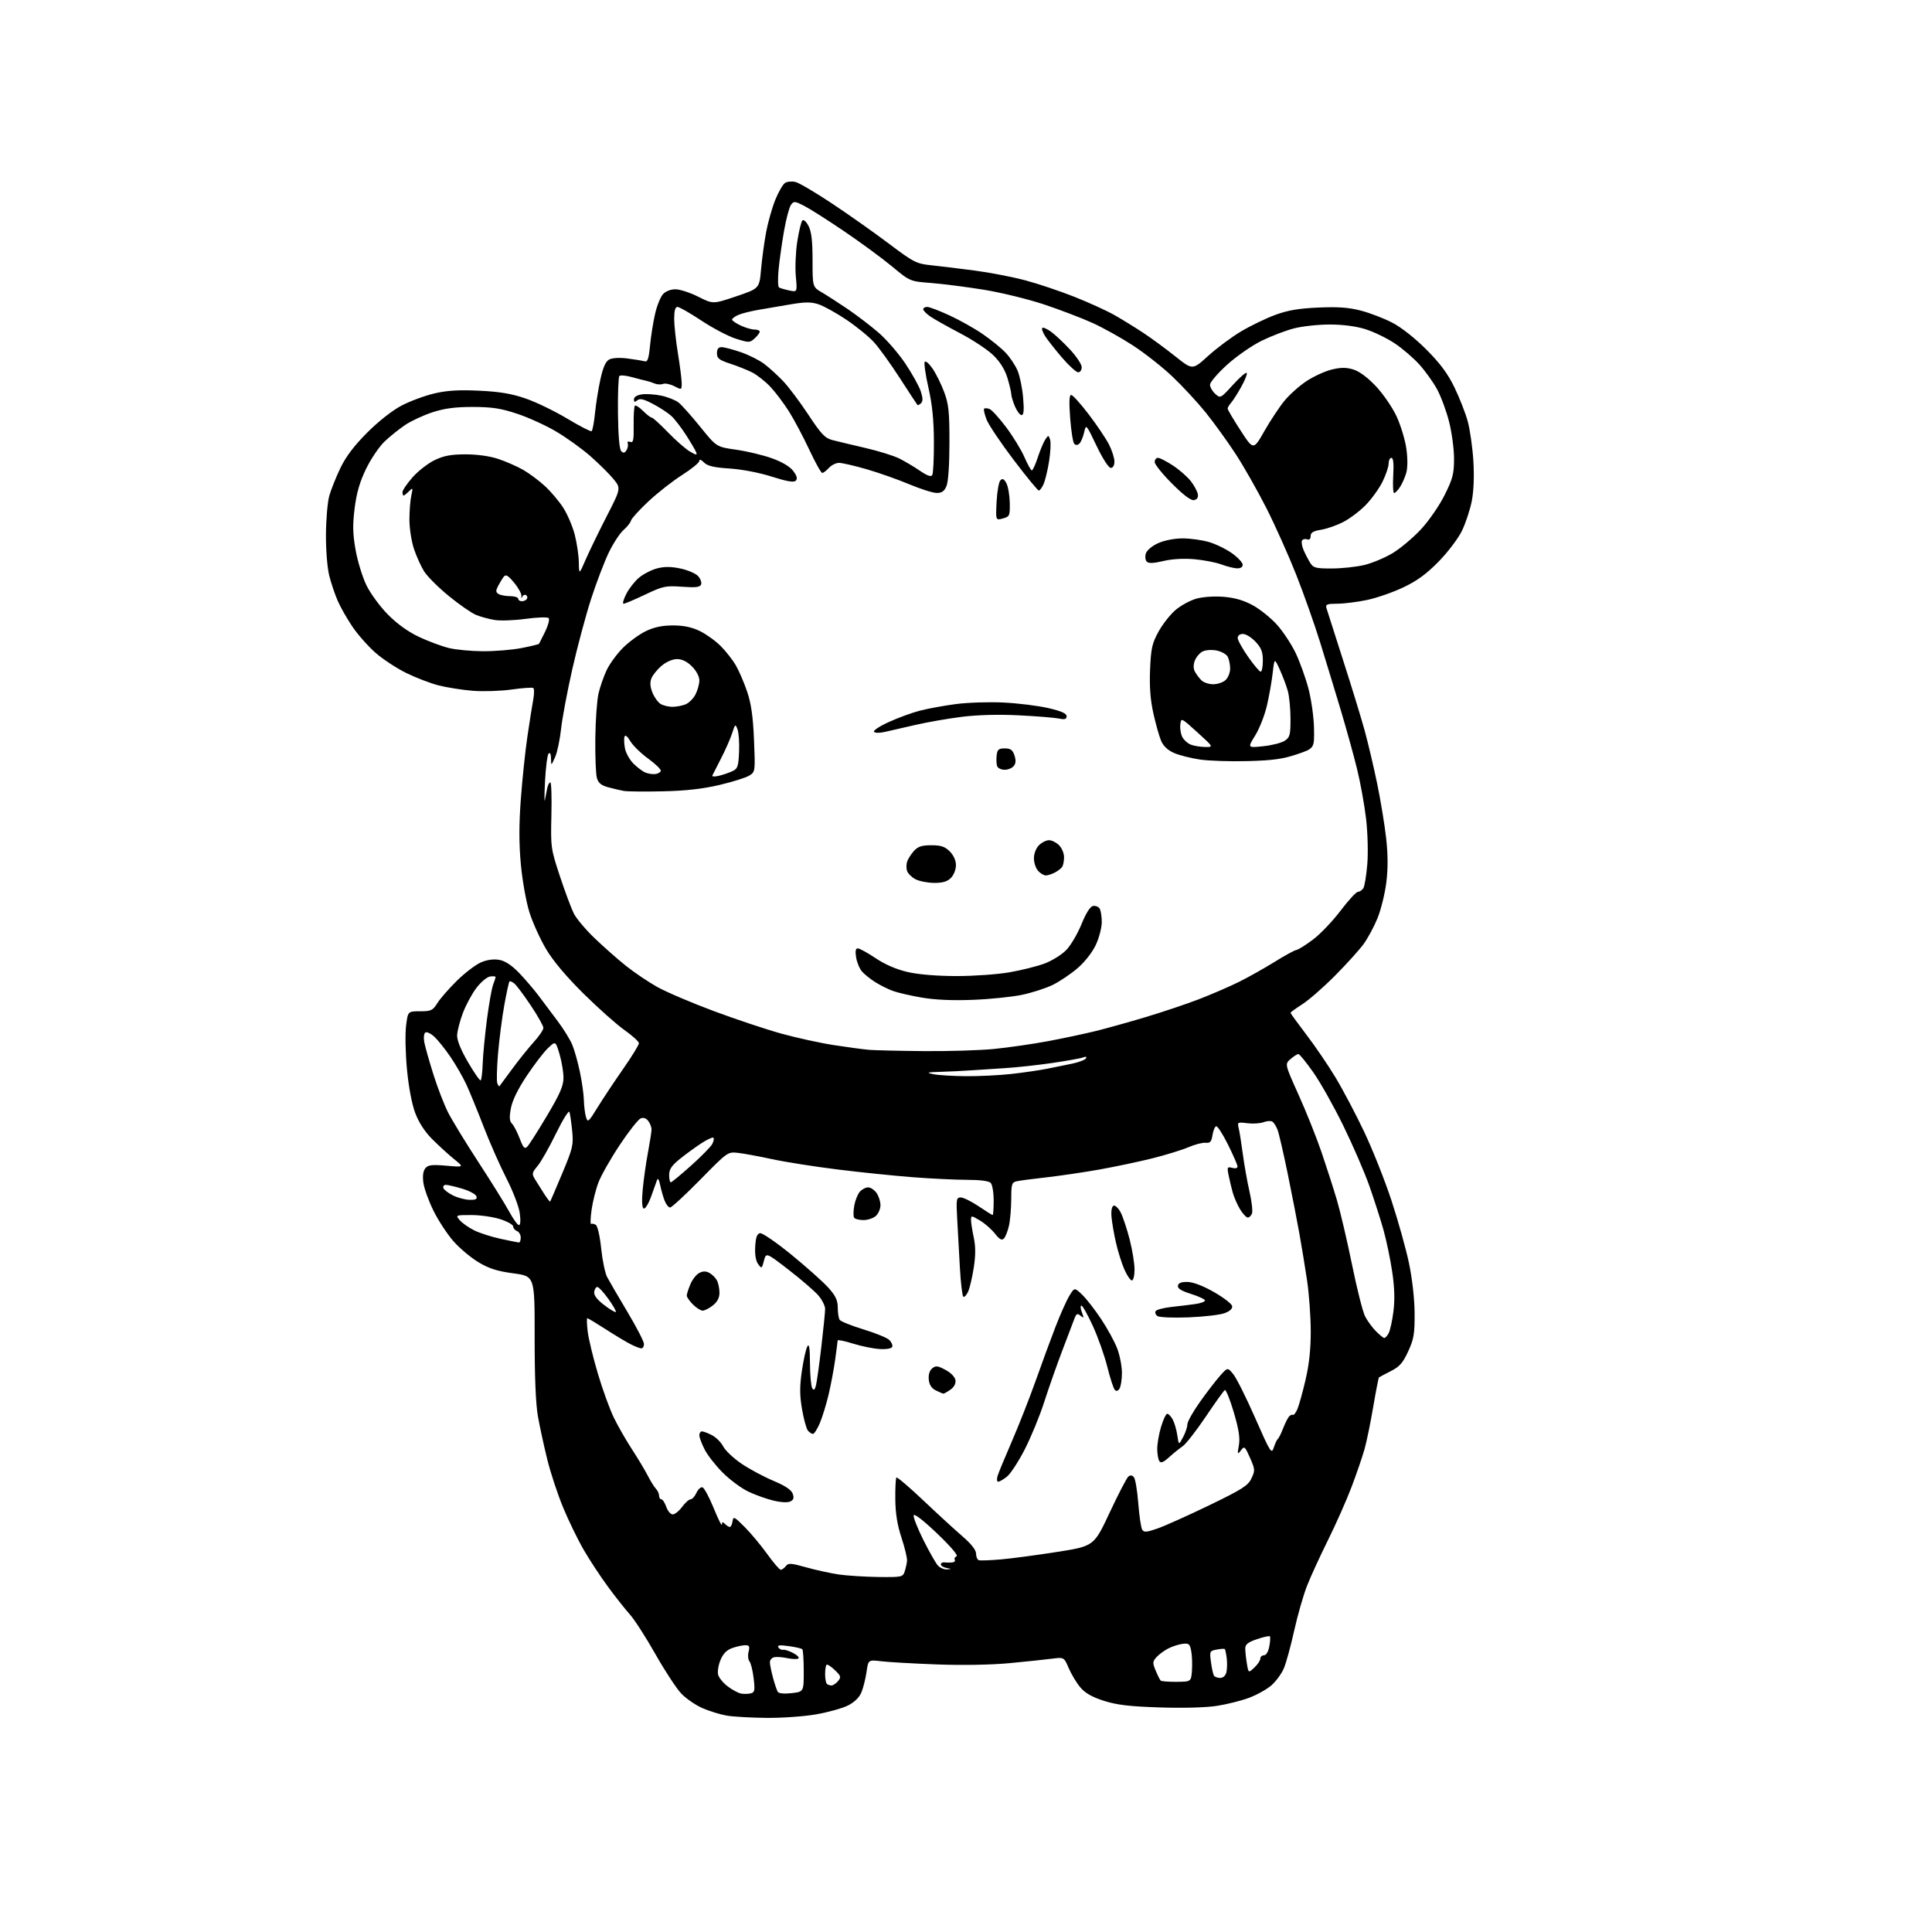 <?xml version="1.0" encoding="UTF-8" standalone="no"?>
<svg 
  version="1.1" 
  xmlns="http://www.w3.org/2000/svg" 
  xmlns:xlink="http://www.w3.org/1999/xlink" 
  xmlns:svg="http://www.w3.org/2000/svg"
  xmlns:rdf="http://www.w3.org/1999/02/22-rdf-syntax-ns#"
  xmlns:cc="http://creativecommons.org/ns#"
  xmlns:dc="http://purl.org/dc/elements/1.1/"
  viewBox="0 0 768 768"
  width="768"
  height="768"
>
<style>svg {background-color: white; }</style>"
<path stroke="none" fill="black" fill-rule="evenodd" d="M304.62,682.88C298.50,682.82 291.45,682.42 288.94,681.99C286.43,681.57 282.11,680.24 279.33,679.05C276.56,677.85 272.71,675.22 270.79,673.19C268.87,671.16 264.25,664.10 260.51,657.50C256.78,650.90 252.22,643.82 250.39,641.78C248.55,639.73 244.64,634.78 241.70,630.78C238.75,626.77 234.44,620.23 232.11,616.22C229.78,612.22 226.10,604.66 223.92,599.43C221.74,594.19 218.88,585.54 217.56,580.20C216.24,574.87 214.56,567.12 213.83,563.00C212.96,558.10 212.51,547.16 212.53,531.40C212.56,507.31 212.56,507.31 204.12,506.18C197.65,505.31 194.39,504.28 190.22,501.77C187.22,499.97 182.77,496.25 180.34,493.50C177.90,490.75 174.32,485.31 172.38,481.41C170.44,477.51 168.60,472.45 168.30,470.17C167.93,467.44 168.20,465.47 169.08,464.40C170.18,463.07 171.69,462.89 177.46,463.39C184.50,464.00 184.50,464.00 180.50,460.76C178.30,458.98 174.42,455.43 171.87,452.89C168.84,449.86 166.48,446.22 165.04,442.38C163.70,438.80 162.42,431.99 161.77,425.00C161.17,418.68 161.02,410.91 161.42,407.75C162.14,402.00 162.14,402.00 166.99,402.00C171.38,402.00 172.03,401.69 173.86,398.75C174.98,396.96 178.50,392.93 181.69,389.79C184.89,386.66 189.21,383.38 191.30,382.51C193.75,381.49 196.33,381.16 198.56,381.58C200.87,382.01 203.50,383.78 206.46,386.86C208.89,389.41 212.40,393.52 214.25,396.00C216.11,398.48 219.49,403.00 221.78,406.05C224.07,409.10 226.63,413.27 227.48,415.30C228.33,417.34 229.70,422.18 230.51,426.07C231.33,429.95 232.04,435.01 232.10,437.32C232.15,439.62 232.53,442.62 232.93,444.00C233.63,446.35 233.90,446.13 237.58,440.15C239.74,436.66 244.31,429.77 247.75,424.85C251.19,419.92 253.99,415.35 253.98,414.70C253.97,414.04 251.40,411.70 248.28,409.50C245.15,407.30 237.82,400.77 231.98,395.00C225.08,388.18 219.86,381.97 217.08,377.28C214.73,373.31 211.76,366.76 210.48,362.73C209.18,358.65 207.67,350.20 207.06,343.72C206.29,335.44 206.28,327.92 207.03,317.78C207.61,309.93 208.77,298.77 209.62,293.00C210.46,287.23 211.51,280.58 211.95,278.23C212.39,275.88 212.40,273.74 211.97,273.48C211.53,273.21 207.65,273.49 203.34,274.10C199.03,274.71 192.09,274.93 187.93,274.60C183.76,274.26 177.69,273.30 174.43,272.48C171.17,271.65 165.35,269.42 161.50,267.53C157.65,265.64 152.12,262.00 149.21,259.44C146.30,256.87 142.21,252.24 140.11,249.14C138.01,246.04 135.39,241.46 134.30,238.96C133.20,236.47 131.68,231.97 130.91,228.96C130.11,225.83 129.54,218.82 129.57,212.50C129.61,206.45 130.21,199.49 130.91,197.03C131.62,194.57 133.60,189.62 135.32,186.03C137.48,181.53 140.78,177.16 145.97,171.97C150.43,167.50 155.99,163.13 159.60,161.24C162.96,159.48 168.81,157.31 172.60,156.41C177.73,155.21 182.32,154.92 190.50,155.31C198.72,155.70 203.40,156.49 209.00,158.43C213.13,159.85 220.55,163.45 225.50,166.42C230.44,169.39 234.79,171.63 235.17,171.40C235.54,171.17 236.15,167.95 236.52,164.24C236.89,160.53 237.86,154.46 238.68,150.74C239.72,146.00 240.76,143.66 242.17,142.91C243.36,142.27 246.26,142.10 249.34,142.49C252.18,142.85 255.23,143.35 256.12,143.60C257.45,143.97 257.85,142.86 258.41,137.25C258.78,133.50 259.68,127.85 260.42,124.69C261.15,121.52 262.55,118.05 263.53,116.96C264.59,115.79 266.60,115.00 268.51,115.00C270.28,115.00 274.35,116.33 277.58,117.96C283.44,120.91 283.44,120.91 292.65,117.80C301.86,114.68 301.86,114.68 302.53,107.09C302.90,102.92 303.80,96.29 304.53,92.36C305.26,88.43 306.91,82.62 308.18,79.45C309.46,76.28 311.22,73.24 312.10,72.70C312.97,72.15 314.84,72.00 316.26,72.35C317.67,72.70 324.15,76.52 330.66,80.84C337.17,85.16 347.31,92.31 353.19,96.74C363.26,104.32 364.25,104.83 370.19,105.45C373.66,105.81 381.45,106.76 387.50,107.56C393.55,108.35 402.62,110.11 407.65,111.46C412.68,112.80 421.42,115.74 427.08,117.98C432.73,120.22 439.86,123.47 442.93,125.20C445.99,126.94 451.20,130.14 454.50,132.33C457.80,134.51 463.55,138.74 467.27,141.71C474.05,147.12 474.05,147.12 480.27,141.47C483.70,138.36 489.56,134.00 493.29,131.77C497.03,129.54 503.11,126.60 506.79,125.23C511.82,123.36 516.14,122.61 524.00,122.26C531.87,121.91 536.13,122.21 541.00,123.48C544.58,124.41 550.20,126.57 553.50,128.29C557.06,130.14 562.55,134.48 567.01,138.96C572.49,144.45 575.52,148.53 578.17,154.00C580.17,158.12 582.55,164.20 583.45,167.50C584.35,170.80 585.35,177.86 585.68,183.19C586.06,189.30 585.83,195.21 585.05,199.19C584.37,202.66 582.61,207.97 581.15,210.99C579.69,214.02 575.54,219.50 571.90,223.21C567.10,228.13 563.29,230.91 557.87,233.48C553.79,235.42 547.31,237.68 543.47,238.49C539.64,239.30 534.31,239.97 531.63,239.98C527.47,240.00 526.84,240.25 527.29,241.75C527.58,242.71 530.56,252.05 533.92,262.50C537.29,272.95 541.14,285.55 542.50,290.50C543.85,295.45 546.09,304.93 547.46,311.57C548.83,318.20 550.43,327.95 551.02,333.22C551.75,339.80 551.77,345.31 551.08,350.83C550.53,355.24 548.95,361.61 547.59,364.98C546.22,368.35 543.72,372.99 542.03,375.30C540.35,377.61 535.26,383.24 530.73,387.80C526.20,392.37 520.36,397.48 517.75,399.16C515.14,400.84 513.00,402.39 513.00,402.61C513.00,402.84 515.83,406.73 519.28,411.26C522.74,415.79 527.96,423.45 530.87,428.28C533.79,433.11 538.90,442.79 542.22,449.78C545.55,456.78 550.43,469.05 553.08,477.06C555.72,485.07 558.87,496.32 560.08,502.06C561.39,508.34 562.29,516.29 562.33,522.00C562.38,530.19 562.03,532.28 559.78,537.19C557.66,541.80 556.35,543.28 552.83,545.06C550.45,546.26 548.35,547.38 548.16,547.55C547.97,547.71 546.95,552.95 545.89,559.18C544.84,565.40 543.28,572.98 542.44,576.00C541.59,579.02 539.28,585.77 537.30,591.00C535.32,596.23 531.14,605.67 528.00,612.00C524.86,618.33 521.09,626.53 519.62,630.24C518.15,633.95 515.82,642.05 514.45,648.24C513.08,654.43 511.22,661.21 510.31,663.30C509.40,665.39 507.19,668.38 505.41,669.95C503.62,671.51 499.64,673.74 496.56,674.89C493.48,676.05 487.70,677.50 483.73,678.11C479.42,678.79 470.24,679.04 461.00,678.73C448.98,678.34 444.00,677.75 438.82,676.10C434.09,674.59 431.36,673.03 429.43,670.74C427.94,668.97 425.88,665.54 424.84,663.13C422.96,658.75 422.96,658.75 418.23,659.35C415.63,659.69 408.10,660.48 401.50,661.11C394.19,661.81 382.86,662.02 372.50,661.64C363.15,661.29 353.17,660.73 350.33,660.38C345.16,659.76 345.16,659.76 344.46,664.63C344.07,667.31 343.17,670.94 342.45,672.69C341.62,674.73 339.71,676.62 337.15,677.92C334.95,679.05 329.23,680.65 324.44,681.48C319.66,682.32 310.73,682.95 304.62,682.88zM298.37,673.15C300.02,672.76 300.16,672.05 299.59,667.17C299.23,664.12 298.48,661.08 297.93,660.41C297.37,659.74 297.21,658.02 297.57,656.60C298.10,654.46 297.87,654.00 296.26,654.00C295.18,654.00 292.87,654.50 291.12,655.11C288.90,655.88 287.47,657.32 286.42,659.85C285.59,661.84 285.15,664.47 285.46,665.69C285.77,666.91 287.47,669.01 289.26,670.35C291.04,671.70 293.40,672.98 294.50,673.20C295.60,673.42 297.34,673.40 298.37,673.15zM314.69,673.05C319.50,672.50 319.50,672.50 319.50,664.33C319.50,659.84 319.24,655.90 318.92,655.59C318.60,655.27 316.17,654.71 313.51,654.35C309.92,653.85 308.87,653.99 309.42,654.87C309.82,655.52 310.68,655.95 311.33,655.82C311.97,655.69 313.80,656.29 315.39,657.15C316.98,658.00 317.86,658.97 317.34,659.29C316.82,659.61 314.84,659.54 312.94,659.14C311.05,658.73 308.71,658.57 307.75,658.77C306.79,658.98 306.02,659.90 306.04,660.82C306.07,661.75 306.63,664.52 307.30,667.00C307.97,669.48 308.82,671.97 309.19,672.55C309.60,673.18 311.80,673.38 314.69,673.05zM330.51,670.00C331.16,670.00 332.34,669.21 333.14,668.25C334.43,666.69 334.30,666.22 331.84,663.87C330.34,662.42 328.85,661.48 328.55,661.78C328.25,662.09 328.00,663.76 328.00,665.50C328.00,667.24 328.30,668.97 328.67,669.33C329.03,669.70 329.86,670.00 330.51,670.00zM467.72,668.55C473.50,668.50 473.50,668.50 473.82,664.02C473.99,661.56 473.87,658.10 473.53,656.32C473.00,653.48 472.60,653.15 470.09,653.46C468.52,653.66 465.95,654.49 464.37,655.31C462.79,656.13 460.70,657.67 459.73,658.74C458.15,660.50 458.11,661.02 459.40,664.09C460.18,665.97 461.07,667.75 461.38,668.05C461.69,668.36 464.54,668.58 467.72,668.55zM485.04,667.00C486.20,667.00 487.18,666.11 487.51,664.75C487.81,663.51 487.87,661.02 487.65,659.21C487.43,657.40 487.08,655.75 486.88,655.55C486.67,655.34 485.21,655.42 483.63,655.73C480.87,656.26 480.79,656.44 481.38,660.72C481.71,663.17 482.24,665.58 482.55,666.08C482.86,666.59 483.98,667.00 485.04,667.00zM498.64,662.87C499.94,661.65 501.00,660.05 501.00,659.33C501.00,658.60 501.65,658.00 502.45,658.00C503.33,658.00 504.17,656.59 504.57,654.45C504.94,652.50 505.04,650.70 504.79,650.46C504.54,650.21 502.24,650.72 499.67,651.60C496.04,652.83 495.00,653.67 495.01,655.34C495.02,656.53 495.30,659.21 495.65,661.29C496.28,665.09 496.28,665.09 498.64,662.87zM349.18,626.88C358.39,626.99 358.90,626.89 359.61,624.75C360.02,623.51 360.44,621.60 360.56,620.50C360.67,619.40 359.68,615.26 358.37,611.30C356.70,606.25 355.96,601.67 355.90,595.98C355.85,591.51 356.05,587.62 356.34,587.33C356.62,587.04 361.44,591.14 367.03,596.43C372.62,601.73 379.63,608.16 382.60,610.72C386.12,613.76 388.00,616.16 388.00,617.61C388.00,618.83 388.49,620.00 389.09,620.20C389.69,620.40 393.62,620.26 397.84,619.89C402.05,619.53 412.11,618.19 420.18,616.92C434.86,614.61 434.86,614.61 441.10,601.29C444.53,593.97 447.87,587.52 448.53,586.97C449.35,586.30 450.06,586.38 450.76,587.24C451.32,587.93 452.10,592.59 452.48,597.59C452.87,602.59 453.57,607.30 454.04,608.06C454.75,609.21 455.76,609.13 460.19,607.58C463.11,606.55 472.34,602.41 480.70,598.37C493.82,592.02 496.11,590.56 497.47,587.69C498.96,584.57 498.92,584.08 496.90,579.50C494.85,574.88 494.67,574.73 493.26,576.57C491.90,578.34 491.83,578.18 492.47,574.55C492.99,571.62 492.46,568.23 490.43,561.34C488.92,556.24 487.33,552.30 486.88,552.57C486.44,552.85 483.02,557.62 479.29,563.18C475.55,568.73 471.44,574.00 470.15,574.89C468.85,575.78 466.41,577.75 464.72,579.28C462.41,581.36 461.45,581.73 460.84,580.78C460.39,580.07 460.02,577.89 460.02,575.93C460.01,573.97 460.69,570.03 461.54,567.18C462.39,564.33 463.49,562.00 464.00,562.00C464.51,562.00 465.48,563.01 466.16,564.25C466.84,565.49 467.66,568.30 467.99,570.50C468.58,574.50 468.58,574.50 470.29,571.30C471.23,569.54 472.00,567.25 472.00,566.21C472.00,565.17 474.21,561.21 476.91,557.41C479.60,553.61 483.20,548.92 484.90,547.00C487.99,543.50 487.99,543.50 490.24,546.25C491.49,547.76 495.40,555.59 498.95,563.66C505.03,577.49 505.45,578.16 506.35,575.41C506.87,573.81 507.60,572.27 507.96,572.00C508.32,571.73 509.23,569.92 509.97,568.00C510.72,566.08 511.76,563.94 512.28,563.26C512.80,562.58 513.53,562.21 513.90,562.44C514.27,562.67 515.09,561.65 515.72,560.18C516.36,558.71 517.82,553.46 518.97,548.52C520.42,542.32 521.06,536.29 521.04,529.02C521.02,523.24 520.36,514.23 519.58,509.00C518.80,503.77 517.43,495.45 516.55,490.50C515.67,485.55 513.57,474.79 511.89,466.59C510.21,458.39 508.39,450.53 507.85,449.11C507.31,447.70 506.38,446.23 505.77,445.86C505.16,445.48 503.58,445.59 502.26,446.09C500.94,446.59 498.04,446.78 495.82,446.50C491.95,446.01 491.81,446.09 492.39,448.42C492.72,449.75 493.46,454.36 494.03,458.67C494.60,462.98 495.79,469.71 496.69,473.63C497.58,477.55 498.03,481.49 497.69,482.38C497.34,483.27 496.59,484.00 496.02,484.00C495.44,484.00 494.07,482.54 492.97,480.75C491.87,478.96 490.54,475.90 490.00,473.95C489.47,471.99 488.73,468.88 488.36,467.04C487.74,463.96 487.87,463.73 489.84,464.25C491.15,464.59 491.97,464.36 491.93,463.66C491.90,463.02 490.19,459.12 488.15,455.00C486.10,450.88 483.99,447.59 483.46,447.71C482.93,447.83 482.27,449.40 481.99,451.21C481.57,453.88 481.06,454.46 479.28,454.27C478.07,454.14 474.99,454.93 472.44,456.03C469.88,457.12 463.45,459.11 458.15,460.44C452.84,461.77 443.32,463.78 437.00,464.91C430.68,466.03 421.23,467.42 416.00,468.01C410.77,468.59 405.49,469.28 404.25,469.55C402.19,470.00 402.00,470.61 401.98,476.77C401.96,480.47 401.55,485.24 401.05,487.37C400.56,489.50 399.65,491.75 399.04,492.36C398.22,493.18 397.28,492.65 395.47,490.34C394.12,488.62 391.44,486.28 389.51,485.14C386.10,483.13 386.00,483.12 386.00,484.98C386.00,486.04 386.49,489.17 387.08,491.93C387.85,495.54 387.85,498.95 387.08,503.94C386.48,507.78 385.48,512.05 384.85,513.43C384.22,514.81 383.37,515.73 382.95,515.47C382.53,515.21 381.92,510.16 381.59,504.25C381.26,498.34 380.78,489.56 380.51,484.75C380.06,476.67 380.17,476.00 381.91,476.00C382.95,476.00 386.14,477.57 389.00,479.50C391.86,481.43 394.38,483.00 394.60,483.00C394.82,483.00 395.00,480.39 395.00,477.20C395.00,474.01 394.46,470.86 393.80,470.20C393.06,469.46 389.47,469.00 384.50,469.00C380.04,469.00 370.35,468.54 362.95,467.97C355.55,467.40 342.07,466.02 333.00,464.89C323.93,463.77 312.23,461.93 307.00,460.80C301.77,459.67 295.65,458.54 293.39,458.29C289.29,457.82 289.24,457.86 278.39,468.91C272.40,475.01 266.99,480.00 266.37,480.00C265.75,480.00 264.77,478.76 264.18,477.25C263.60,475.74 262.80,472.93 262.41,471.00C262.01,469.02 261.49,468.15 261.21,469.00C260.94,469.82 259.85,472.87 258.79,475.76C257.70,478.71 256.40,480.75 255.83,480.40C255.20,480.00 255.07,477.13 255.51,472.64C255.88,468.71 256.82,462.12 257.60,458.00C258.37,453.88 259.00,449.80 259.00,448.94C259.00,448.08 258.43,446.60 257.72,445.64C256.92,444.53 255.81,444.14 254.70,444.56C253.74,444.93 250.00,449.67 246.39,455.09C242.78,460.51 238.95,467.25 237.89,470.05C236.82,472.85 235.59,477.79 235.15,481.03C234.71,484.26 234.63,486.73 234.97,486.52C235.31,486.31 236.16,486.48 236.84,486.90C237.55,487.34 238.47,491.37 238.97,496.25C239.46,500.97 240.53,506.10 241.35,507.66C242.17,509.22 245.80,515.45 249.41,521.50C253.03,527.55 255.99,533.29 255.99,534.25C256.00,535.21 255.53,536.00 254.95,536.00C254.37,536.00 252.46,535.26 250.70,534.36C248.94,533.47 244.45,530.77 240.72,528.36C236.99,525.96 233.72,524.00 233.46,524.00C233.20,524.00 233.27,526.36 233.61,529.25C233.95,532.14 235.77,539.67 237.65,546.00C239.53,552.33 242.38,560.20 243.99,563.50C245.59,566.80 248.84,572.47 251.20,576.10C253.57,579.73 256.40,584.45 257.50,586.60C258.60,588.74 260.06,591.09 260.75,591.82C261.44,592.55 262.00,593.79 262.00,594.57C262.00,595.36 262.41,596.00 262.90,596.00C263.40,596.00 264.27,597.35 264.85,599.00C265.43,600.65 266.58,602.00 267.42,602.00C268.26,602.00 269.94,600.65 271.16,599.00C272.38,597.35 273.89,596.00 274.53,596.00C275.16,596.00 276.21,594.84 276.85,593.42C277.50,592.00 278.58,591.02 279.26,591.24C279.94,591.46 281.95,595.21 283.73,599.57C285.50,603.93 286.96,606.85 286.98,606.05C286.99,604.92 287.27,604.87 288.20,605.80C288.86,606.46 289.73,607.00 290.13,607.00C290.53,607.00 291.01,605.99 291.19,604.75C291.50,602.67 291.85,602.83 296.01,607.00C298.48,609.48 302.51,614.31 304.98,617.75C307.44,621.19 309.86,624.00 310.37,624.00C310.87,624.00 311.78,623.34 312.39,622.54C313.36,621.27 314.41,621.34 320.50,623.05C324.35,624.13 330.20,625.41 333.50,625.89C336.80,626.36 343.86,626.81 349.18,626.88zM376.40,623.86C378.36,623.74 378.36,623.70 376.25,623.29C375.01,623.06 374.00,622.42 374.00,621.89C374.00,621.35 374.56,620.99 375.25,621.07C375.94,621.16 377.31,621.18 378.31,621.12C379.30,621.05 379.86,620.59 379.55,620.09C379.24,619.58 379.55,618.94 380.24,618.66C381.00,618.35 377.94,614.75 372.50,609.56C366.91,604.24 363.38,601.52 363.19,602.40C363.03,603.18 364.76,607.57 367.05,612.16C369.35,616.75 371.92,621.29 372.77,622.25C373.61,623.21 375.25,623.94 376.40,623.86zM314.21,596.84C313.18,597.37 310.52,597.24 307.50,596.52C304.75,595.87 300.25,594.26 297.50,592.95C294.75,591.65 290.19,588.28 287.36,585.46C284.53,582.65 281.27,578.49 280.11,576.21C278.95,573.94 278.00,571.39 278.00,570.54C278.00,569.69 278.47,569.00 279.05,569.00C279.63,569.00 281.42,569.68 283.03,570.52C284.65,571.35 286.65,573.36 287.49,574.99C288.33,576.61 291.60,579.69 294.76,581.84C297.92,583.98 303.60,587.03 307.39,588.62C312.06,590.57 314.55,592.22 315.10,593.74C315.72,595.40 315.49,596.19 314.21,596.84zM396.80,589.00C396.28,589.00 396.17,587.99 396.54,586.75C396.91,585.51 399.46,579.33 402.21,573.00C404.96,566.67 409.21,555.88 411.65,549.00C414.09,542.12 417.64,532.45 419.55,527.50C421.46,522.55 423.94,516.98 425.07,515.12C427.13,511.75 427.13,511.75 430.14,514.62C431.80,516.21 435.20,520.57 437.70,524.32C440.20,528.07 443.09,533.36 444.12,536.08C445.15,538.80 445.99,543.15 445.98,545.76C445.98,548.37 445.55,551.17 445.03,551.99C444.41,552.97 443.76,553.14 443.15,552.49C442.63,551.95 441.30,547.85 440.19,543.40C439.08,538.94 436.50,531.63 434.45,527.15C432.40,522.67 430.35,519.00 429.89,519.00C429.43,519.00 429.50,520.19 430.06,521.65C430.94,523.96 430.87,524.14 429.55,523.04C428.28,521.99 427.88,522.17 427.12,524.14C426.62,525.44 424.42,531.23 422.23,537.00C420.04,542.77 416.80,552.00 415.03,557.50C413.26,563.00 409.78,571.44 407.30,576.26C404.82,581.08 401.65,585.92 400.26,587.01C398.87,588.11 397.31,589.00 396.80,589.00zM323.16,570.00C322.66,570.00 321.75,569.41 321.15,568.68C320.55,567.96 319.50,564.13 318.82,560.18C317.87,554.60 317.85,551.21 318.76,544.97C319.41,540.55 320.38,536.17 320.94,535.22C321.67,533.97 321.95,535.82 321.98,542.00C322.01,546.67 322.41,551.11 322.88,551.85C323.52,552.84 323.90,552.54 324.37,550.67C324.72,549.28 325.68,542.38 326.50,535.33C327.33,528.28 328.00,521.53 328.00,520.33C328.00,519.13 326.83,516.76 325.40,515.06C323.97,513.36 318.69,508.79 313.67,504.90C304.54,497.84 304.54,497.84 303.68,501.16C302.85,504.35 302.76,504.40 301.37,502.49C300.43,501.21 300.02,498.71 300.21,495.51C300.42,491.85 300.93,490.44 302.13,490.21C303.02,490.04 308.64,493.90 314.63,498.79C320.61,503.68 327.19,509.55 329.25,511.84C332.16,515.08 333.00,516.84 333.02,519.75C333.02,521.81 333.36,524.02 333.77,524.64C334.17,525.27 338.43,526.99 343.23,528.45C348.04,529.91 352.67,531.81 353.53,532.67C354.39,533.53 354.91,534.74 354.69,535.37C354.45,536.03 352.43,536.41 349.81,536.27C347.35,536.15 342.56,535.18 339.17,534.13C335.78,533.07 332.99,532.50 332.98,532.85C332.97,533.21 332.52,536.65 331.99,540.50C331.45,544.35 330.27,550.65 329.35,554.50C328.44,558.35 326.87,563.41 325.88,565.75C324.88,568.09 323.66,570.00 323.16,570.00zM375.03,553.99C374.74,553.98 373.38,553.40 372.00,552.71C370.30,551.86 369.40,550.48 369.20,548.39C369.01,546.47 369.51,544.82 370.55,543.96C371.96,542.79 372.72,542.87 375.85,544.55C378.01,545.70 379.62,547.38 379.81,548.65C380.00,550.00 379.26,551.40 377.83,552.40C376.58,553.28 375.32,553.99 375.03,553.99zM550.21,531.87C550.61,531.94 551.41,531.10 552.00,529.99C552.60,528.89 553.46,524.95 553.92,521.24C554.50,516.63 554.34,511.65 553.42,505.50C552.68,500.55 551.13,493.12 549.98,489.00C548.83,484.88 546.30,477.00 544.37,471.50C542.43,466.00 537.76,455.20 533.99,447.50C530.23,439.80 524.85,430.24 522.04,426.25C519.24,422.26 516.58,419.00 516.13,419.00C515.68,419.00 514.27,419.90 513.01,420.99C510.71,422.99 510.71,422.99 516.22,435.24C519.26,441.98 523.35,452.23 525.32,458.00C527.29,463.77 530.04,472.32 531.43,477.00C532.81,481.68 535.53,493.28 537.47,502.79C539.40,512.30 541.73,521.52 542.65,523.29C543.56,525.05 545.47,527.68 546.90,529.12C548.33,530.56 549.82,531.80 550.21,531.87zM472.50,523.67C466.45,523.91 460.88,523.68 460.12,523.16C459.36,522.65 459.03,521.75 459.39,521.18C459.74,520.61 462.61,519.86 465.77,519.52C468.92,519.18 473.19,518.66 475.25,518.36C477.31,518.07 479.00,517.44 479.00,516.96C479.00,516.49 476.51,515.32 473.46,514.36C469.51,513.11 468.02,512.17 468.25,511.06C468.47,509.97 469.65,509.53 472.17,509.60C474.39,509.67 478.41,511.22 482.63,513.65C486.40,515.81 489.63,518.30 489.80,519.18C489.99,520.20 488.93,521.21 486.80,522.00C484.99,522.68 478.55,523.43 472.50,523.67zM244.80,521.54C245.05,521.29 243.73,518.97 241.87,516.39C240.02,513.80 238.05,511.65 237.50,511.60C236.95,511.54 236.37,512.40 236.21,513.51C236.02,514.88 237.26,516.54 240.14,518.75C242.45,520.53 244.55,521.78 244.80,521.54zM279.32,521.00C278.54,521.00 276.80,519.90 275.45,518.55C274.10,517.20 273.00,515.61 273.00,515.01C273.00,514.42 273.64,512.41 274.42,510.55C275.19,508.69 276.77,506.66 277.92,506.05C279.40,505.25 280.57,505.24 281.98,505.99C283.06,506.57 284.41,507.91 284.98,508.96C285.54,510.01 286.00,512.22 286.00,513.86C286.00,515.90 285.16,517.51 283.37,518.93C281.92,520.07 280.10,521.00 279.32,521.00zM449.94,509.00C449.36,509.00 448.02,507.04 446.97,504.65C445.91,502.26 444.39,497.43 443.59,493.90C442.79,490.38 442.00,485.74 441.83,483.58C441.64,481.21 441.99,479.50 442.70,479.27C443.35,479.05 444.61,480.28 445.50,481.99C446.39,483.71 447.99,488.54 449.06,492.72C450.13,496.90 451.00,502.27 451.00,504.66C451.00,507.05 450.52,509.00 449.94,509.00zM206.25,493.92C206.66,493.96 207.00,493.09 207.00,491.97C207.00,490.85 206.32,489.68 205.50,489.36C204.68,489.05 204.00,488.23 204.00,487.54C204.00,486.86 201.70,485.56 198.89,484.65C196.07,483.74 190.90,483.00 187.39,483.00C181.07,483.00 181.03,483.02 182.76,485.05C183.72,486.17 186.30,487.99 188.50,489.08C190.70,490.17 195.43,491.69 199.00,492.45C202.57,493.22 205.84,493.88 206.25,493.92zM206.29,487.00C206.88,487.00 207.01,485.12 206.62,482.26C206.27,479.66 203.90,473.47 201.36,468.51C198.82,463.56 194.74,454.32 192.30,448.00C189.86,441.68 186.75,434.08 185.39,431.13C184.03,428.18 181.18,423.23 179.07,420.13C176.95,417.03 174.08,413.44 172.69,412.15C171.29,410.85 169.68,410.08 169.11,410.43C168.52,410.80 168.33,412.47 168.66,414.29C168.99,416.05 170.61,421.77 172.25,427.00C173.89,432.23 176.51,439.02 178.06,442.10C179.61,445.18 185.10,454.18 190.26,462.10C195.43,470.02 200.92,478.86 202.48,481.75C204.04,484.64 205.76,487.00 206.29,487.00zM343.23,485.00C341.52,485.00 339.84,484.56 339.51,484.02C339.18,483.48 339.21,481.34 339.58,479.27C339.95,477.20 340.94,474.71 341.78,473.75C342.62,472.79 344.11,472.00 345.10,472.00C346.08,472.00 347.59,473.00 348.44,474.22C349.30,475.44 350.00,477.63 350.00,479.07C350.00,480.51 349.18,482.43 348.17,483.35C347.17,484.26 344.94,485.00 343.23,485.00zM218.67,477.66C218.80,477.54 220.95,472.52 223.47,466.51C227.71,456.39 228.01,455.13 227.45,449.54C227.12,446.22 226.63,442.84 226.37,442.04C226.11,441.23 223.73,445.04 221.04,450.54C218.37,456.02 215.08,461.84 213.71,463.47C211.39,466.25 211.34,466.59 212.78,468.97C213.63,470.36 215.25,472.94 216.39,474.69C217.53,476.44 218.55,477.78 218.67,477.66zM186.72,476.95C189.17,476.99 189.80,476.65 189.36,475.51C189.05,474.69 186.51,473.34 183.71,472.51C180.92,471.68 178.01,471.00 177.24,471.00C176.46,471.00 176.02,471.56 176.24,472.25C176.46,472.94 178.19,474.27 180.07,475.20C181.96,476.14 184.95,476.93 186.72,476.95zM266.64,470.00C266.99,470.00 270.60,467.02 274.66,463.39C278.73,459.75 282.52,455.89 283.11,454.80C283.69,453.72 283.91,452.58 283.60,452.27C283.29,451.96 281.12,452.96 278.77,454.49C276.42,456.02 272.59,458.82 270.25,460.70C267.00,463.33 266.00,464.82 266.00,467.07C266.00,468.68 266.29,470.00 266.64,470.00zM209.61,455.81C210.32,455.09 213.85,449.55 217.45,443.50C222.62,434.80 223.99,431.65 223.99,428.43C224.00,426.19 223.29,421.98 222.43,419.06C220.85,413.77 220.85,413.77 217.84,416.63C216.18,418.21 212.39,423.15 209.41,427.62C205.89,432.89 203.67,437.43 203.09,440.54C202.42,444.14 202.52,445.66 203.51,446.65C204.23,447.37 205.61,450.02 206.57,452.54C208.00,456.29 208.55,456.88 209.61,455.81zM198.53,431.79C198.68,431.63 200.94,428.57 203.55,425.00C206.16,421.43 210.03,416.60 212.15,414.27C214.27,411.95 216.00,409.40 216.00,408.61C216.00,407.81 213.76,403.82 211.02,399.72C208.28,395.63 205.35,391.70 204.50,391.00C203.65,390.29 202.76,389.91 202.52,390.15C202.28,390.39 201.36,394.61 200.47,399.54C199.58,404.47 198.46,413.14 197.98,418.81C197.50,424.47 197.36,429.78 197.68,430.60C197.99,431.42 198.37,431.95 198.53,431.79zM191.07,429.46C191.40,429.25 191.77,426.25 191.88,422.79C192.00,419.33 192.76,411.46 193.56,405.29C194.36,399.13 195.46,392.91 196.01,391.48C196.55,390.04 197.00,388.64 197.00,388.37C197.00,388.09 196.01,388.00 194.79,388.18C193.58,388.36 191.14,390.40 189.38,392.72C187.61,395.04 185.19,399.54 183.99,402.72C182.79,405.90 181.77,409.88 181.71,411.57C181.65,413.52 183.22,417.40 186.04,422.23C188.48,426.41 190.74,429.66 191.07,429.46zM384.00,427.80C389.23,427.84 397.32,427.44 402.00,426.92C406.68,426.40 412.98,425.48 416.00,424.89C419.02,424.30 423.64,423.37 426.25,422.81C428.87,422.25 431.30,421.32 431.67,420.73C432.09,420.04 431.69,419.91 430.53,420.35C429.54,420.73 423.95,421.73 418.11,422.58C412.28,423.42 403.90,424.33 399.50,424.60C395.10,424.87 389.02,425.27 386.00,425.48C382.98,425.69 377.57,425.96 374.00,426.07C368.45,426.23 368.01,426.37 371.00,427.00C372.93,427.40 378.77,427.76 384.00,427.80zM367.14,417.83C376.85,417.92 389.45,417.54 395.14,416.98C400.84,416.41 410.45,415.03 416.50,413.90C422.55,412.77 431.10,410.95 435.50,409.87C439.90,408.78 448.90,406.27 455.50,404.29C462.10,402.31 471.55,399.14 476.50,397.24C481.45,395.33 488.60,392.25 492.38,390.38C496.16,388.51 502.56,384.92 506.60,382.41C510.63,379.89 514.56,377.74 515.33,377.63C516.10,377.51 519.09,375.64 521.98,373.46C524.87,371.28 529.79,366.12 532.90,362.00C536.02,357.88 539.14,354.50 539.82,354.50C540.51,354.50 541.47,353.85 541.96,353.06C542.45,352.27 543.15,347.99 543.52,343.56C543.90,339.02 543.69,331.13 543.04,325.50C542.40,320.00 540.77,311.00 539.41,305.50C538.05,300.00 535.12,289.43 532.89,282.00C530.66,274.57 527.03,262.65 524.82,255.50C522.61,248.35 518.32,236.20 515.28,228.50C512.24,220.80 506.90,208.88 503.42,202.00C499.93,195.12 494.44,185.45 491.21,180.50C487.99,175.55 482.61,168.10 479.25,163.93C475.88,159.77 469.89,153.31 465.93,149.57C461.97,145.83 454.98,140.33 450.39,137.35C445.81,134.36 438.60,130.34 434.37,128.41C430.14,126.48 421.46,123.17 415.09,121.04C408.72,118.92 397.88,116.27 391.00,115.16C384.12,114.05 374.73,112.85 370.12,112.49C361.73,111.84 361.73,111.84 354.62,105.93C350.70,102.68 342.14,96.39 335.59,91.95C329.05,87.51 321.88,82.96 319.66,81.83C315.92,79.92 315.55,79.89 314.41,81.45C313.74,82.38 312.50,87.04 311.66,91.82C310.83,96.59 309.85,103.49 309.50,107.15C309.15,110.81 309.23,114.01 309.68,114.28C310.13,114.55 311.95,115.08 313.72,115.46C316.94,116.15 316.94,116.15 316.35,109.82C316.03,106.35 316.29,100.13 316.93,96.00C317.57,91.88 318.49,88.11 318.96,87.64C319.45,87.15 320.52,88.10 321.41,89.84C322.57,92.07 323.00,95.78 323.00,103.48C323.00,114.07 323.00,114.07 326.75,116.26C328.81,117.47 333.43,120.45 337.00,122.87C340.57,125.30 346.08,129.51 349.24,132.23C352.39,134.95 357.18,140.48 359.89,144.52C362.59,148.57 365.35,153.52 366.01,155.53C366.88,158.17 366.91,159.49 366.12,160.28C365.52,160.88 364.86,161.17 364.66,160.93C364.45,160.69 361.34,155.94 357.75,150.38C354.16,144.81 349.54,138.39 347.48,136.11C345.43,133.84 340.45,129.77 336.43,127.08C332.42,124.40 327.45,121.64 325.40,120.97C322.49,120.01 320.15,120.00 314.59,120.93C310.69,121.59 304.86,122.58 301.64,123.14C298.41,123.69 294.70,124.63 293.39,125.23C292.07,125.83 291.00,126.65 291.00,127.05C291.00,127.45 292.53,128.50 294.40,129.39C296.27,130.27 298.75,131.00 299.90,131.00C301.06,131.00 302.00,131.38 302.00,131.85C302.00,132.31 301.09,133.51 299.98,134.52C298.04,136.27 297.72,136.28 292.54,134.64C289.56,133.71 283.41,130.48 278.86,127.47C274.32,124.46 270.01,122.00 269.30,122.00C268.42,122.00 268.00,123.52 268.00,126.75C268.01,129.36 268.67,135.55 269.49,140.50C270.30,145.45 270.97,150.75 270.98,152.28C271.00,155.03 270.97,155.04 268.06,153.53C266.45,152.70 264.42,152.28 263.56,152.61C262.70,152.94 261.21,152.87 260.25,152.46C259.29,152.04 257.82,151.57 257.00,151.40C256.18,151.24 253.57,150.57 251.22,149.92C248.87,149.26 246.62,149.05 246.22,149.46C245.82,149.86 245.57,156.49 245.65,164.20C245.75,173.14 246.22,178.62 246.95,179.35C247.80,180.20 248.32,180.11 249.03,178.99C249.55,178.17 249.78,176.96 249.54,176.30C249.28,175.59 249.69,175.33 250.55,175.66C251.74,176.11 251.98,174.92 251.89,169.05C251.83,165.11 252.05,161.62 252.37,161.29C252.70,160.96 254.16,161.89 255.62,163.35C257.08,164.81 258.63,166.00 259.07,166.00C259.51,166.00 262.40,168.62 265.48,171.81C268.57,175.01 272.50,178.45 274.21,179.47C276.68,180.93 277.21,181.00 276.76,179.83C276.45,179.01 274.62,175.90 272.71,172.92C270.79,169.94 268.16,166.53 266.86,165.34C265.56,164.15 262.30,162.01 259.60,160.59C255.87,158.62 254.38,158.27 253.35,159.12C252.32,159.98 252.00,159.89 252.00,158.74C252.00,157.81 253.21,157.05 255.14,156.77C256.87,156.51 260.36,156.74 262.89,157.28C265.43,157.82 268.51,159.05 269.74,160.01C270.97,160.98 274.86,165.34 278.39,169.71C284.81,177.66 284.81,177.66 292.65,178.77C296.97,179.38 303.38,180.92 306.90,182.19C310.98,183.66 314.05,185.50 315.35,187.25C316.81,189.22 317.09,190.31 316.32,191.08C315.55,191.85 312.85,191.40 306.87,189.49C301.96,187.92 295.02,186.58 290.10,186.25C283.78,185.84 281.24,185.24 279.85,183.85C278.68,182.68 277.99,182.46 277.97,183.25C277.96,183.94 274.89,186.44 271.16,188.81C267.43,191.18 261.40,195.90 257.76,199.31C254.12,202.71 251.00,206.15 250.82,206.95C250.65,207.74 249.31,209.43 247.85,210.70C246.40,211.97 243.77,215.99 242.01,219.63C240.25,223.28 237.09,231.55 234.99,238.02C232.89,244.49 229.53,257.06 227.51,265.94C225.50,274.83 223.49,285.56 223.03,289.80C222.58,294.03 221.51,299.07 220.65,301.00C219.08,304.50 219.08,304.50 219.04,301.55C219.02,299.73 218.65,298.97 218.08,299.55C217.58,300.07 216.94,305.00 216.66,310.50C216.38,316.00 216.36,319.38 216.61,318.00C216.86,316.62 217.28,314.49 217.55,313.25C217.82,312.01 218.37,311.00 218.77,311.00C219.17,311.00 219.36,316.88 219.19,324.08C218.89,336.86 218.97,337.41 222.58,348.33C224.61,354.47 227.10,361.13 228.10,363.13C229.10,365.12 232.78,369.50 236.29,372.87C239.79,376.23 245.37,381.17 248.69,383.83C252.01,386.50 257.68,390.32 261.28,392.34C264.88,394.35 274.95,398.65 283.66,401.89C292.37,405.14 304.45,409.17 310.50,410.85C316.55,412.53 326.00,414.60 331.50,415.45C337.00,416.30 343.30,417.14 345.50,417.33C347.70,417.51 357.44,417.74 367.14,417.83zM386.76,397.45C378.75,397.77 371.73,397.47 366.50,396.57C362.10,395.82 356.93,394.63 355.00,393.93C353.07,393.24 349.93,391.67 348.00,390.46C346.07,389.25 343.69,387.36 342.71,386.25C341.72,385.15 340.65,382.62 340.33,380.62C339.91,378.07 340.11,377.00 340.99,377.00C341.68,377.00 344.89,378.76 348.11,380.92C351.95,383.48 356.39,385.38 360.94,386.42C365.27,387.40 372.59,388.00 380.32,388.00C387.15,388.00 396.60,387.33 401.32,386.50C406.05,385.68 412.32,384.11 415.26,383.01C418.20,381.90 422.07,379.49 423.86,377.65C425.64,375.80 428.36,371.19 429.90,367.40C431.68,363.00 433.34,360.37 434.48,360.15C435.46,359.96 436.64,360.41 437.11,361.15C437.58,361.89 437.97,364.30 437.97,366.50C437.98,368.70 436.92,372.78 435.63,375.56C434.24,378.53 431.26,382.35 428.39,384.83C425.70,387.15 421.25,390.15 418.50,391.50C415.75,392.85 410.24,394.63 406.26,395.46C402.28,396.29 393.51,397.19 386.76,397.45zM371.25,350.96C368.64,350.94 365.29,350.26 363.82,349.46C362.34,348.66 360.87,347.17 360.55,346.14C360.22,345.12 360.26,343.43 360.63,342.39C361.00,341.35 362.21,339.49 363.32,338.25C364.90,336.50 366.43,336.00 370.22,336.00C374.06,336.00 375.61,336.52 377.55,338.45C379.08,339.99 380.00,342.05 380.00,343.95C380.00,345.67 379.12,347.88 378.00,349.00C376.55,350.45 374.70,350.99 371.25,350.96zM415.72,348.00C414.94,348.00 413.57,347.18 412.65,346.17C411.74,345.17 411.00,342.92 411.00,341.17C411.00,339.33 411.84,337.16 413.00,336.00C414.10,334.90 415.90,334.00 417.00,334.00C418.10,334.00 419.90,334.90 421.00,336.00C422.10,337.10 422.99,339.24 422.98,340.75C422.98,342.26 422.64,344.00 422.23,344.60C421.83,345.21 420.52,346.22 419.32,346.85C418.11,347.48 416.50,348.00 415.72,348.00zM263.50,314.56C256.35,314.72 249.38,314.65 248.00,314.41C246.62,314.17 243.82,313.51 241.76,312.95C238.96,312.18 237.83,311.24 237.26,309.21C236.84,307.72 236.57,300.65 236.65,293.50C236.73,286.35 237.30,278.35 237.91,275.71C238.52,273.08 239.98,268.89 241.15,266.40C242.32,263.92 245.23,259.93 247.62,257.54C250.01,255.15 254.09,252.17 256.68,250.91C260.02,249.30 263.20,248.62 267.50,248.62C271.74,248.62 274.98,249.30 278.15,250.83C280.65,252.04 284.39,254.71 286.45,256.77C288.51,258.82 291.24,262.30 292.51,264.50C293.79,266.70 295.82,271.43 297.02,275.00C298.62,279.76 299.35,284.89 299.73,294.14C300.25,306.63 300.23,306.80 297.88,308.29C296.57,309.12 291.23,310.80 286.00,312.03C279.35,313.60 272.60,314.36 263.50,314.56zM285.65,308.42C287.22,308.06 289.62,307.24 291.00,306.62C293.24,305.60 293.53,304.81 293.79,298.94C293.95,295.34 293.68,291.31 293.19,289.98C292.33,287.67 292.24,287.73 291.01,291.54C290.30,293.72 288.33,298.20 286.62,301.50C284.91,304.80 283.35,307.86 283.16,308.29C282.96,308.73 284.09,308.79 285.65,308.42zM260.42,307.71C261.48,307.59 262.49,307.04 262.68,306.48C262.86,305.91 260.63,303.72 257.71,301.60C254.79,299.49 251.57,296.35 250.56,294.63C249.43,292.69 248.55,292.00 248.26,292.80C248.01,293.52 248.08,295.61 248.42,297.44C248.77,299.28 250.28,302.01 251.77,303.51C253.27,305.01 255.40,306.62 256.50,307.08C257.60,307.54 259.36,307.82 260.42,307.71zM399.35,306.00C398.02,306.00 396.69,305.36 396.39,304.58C396.10,303.81 396.00,301.89 396.18,300.33C396.45,297.94 396.96,297.50 399.42,297.50C401.72,297.50 402.53,298.09 403.26,300.28C403.91,302.22 403.82,303.51 402.97,304.53C402.30,305.34 400.67,306.00 399.35,306.00zM496.00,302.55C489.12,302.74 480.57,302.46 477.00,301.93C473.43,301.41 468.78,300.23 466.69,299.31C464.15,298.20 462.43,296.56 461.53,294.41C460.78,292.63 459.41,287.73 458.47,283.53C457.29,278.19 456.89,272.95 457.17,266.19C457.52,257.79 457.96,255.79 460.50,251.14C462.12,248.19 465.16,244.31 467.26,242.51C469.36,240.71 473.10,238.67 475.56,237.98C478.16,237.25 482.71,236.94 486.41,237.24C490.78,237.59 494.40,238.64 497.98,240.59C500.85,242.15 505.18,245.63 507.60,248.32C510.02,251.02 513.36,256.07 515.03,259.56C516.70,263.05 518.99,269.42 520.12,273.70C521.26,277.99 522.26,285.10 522.34,289.50C522.50,297.50 522.50,297.50 515.50,299.86C509.98,301.72 505.85,302.29 496.00,302.55zM478.98,296.94C482.46,297.00 482.46,297.00 475.98,291.12C469.50,285.24 469.50,285.24 469.19,288.07C469.02,289.63 469.39,291.85 470.01,293.01C470.62,294.17 472.11,295.51 473.32,295.99C474.52,296.48 477.07,296.90 478.98,296.94zM502.13,296.64C505.56,296.29 509.41,295.31 510.68,294.47C512.75,293.12 513.00,292.18 512.99,285.73C512.99,281.75 512.51,276.78 511.93,274.67C511.34,272.57 509.91,268.75 508.73,266.17C506.60,261.50 506.60,261.50 505.92,267.50C505.55,270.80 504.51,276.64 503.62,280.49C502.73,284.33 500.63,289.68 498.95,292.38C495.90,297.30 495.90,297.30 502.13,296.64zM351.74,290.95C349.53,291.44 347.75,291.41 347.42,290.87C347.10,290.36 349.81,288.60 353.44,286.96C357.06,285.31 362.56,283.31 365.65,282.50C368.74,281.70 375.15,280.52 379.89,279.89C384.62,279.26 393.23,278.98 399.00,279.27C404.77,279.56 412.76,280.55 416.75,281.48C421.90,282.67 424.00,283.61 424.00,284.71C424.00,285.90 423.30,286.11 420.86,285.62C419.13,285.28 412.01,284.70 405.03,284.35C397.04,283.95 388.67,284.16 382.42,284.94C376.97,285.62 368.68,287.06 364.00,288.14C359.32,289.22 353.81,290.48 351.74,290.95zM267.18,280.97C268.66,280.99 271.00,280.57 272.39,280.04C273.77,279.52 275.60,277.74 276.45,276.09C277.30,274.45 278.00,271.92 278.00,270.47C278.00,268.90 276.82,266.67 275.08,264.92C273.15,262.99 271.14,262.00 269.15,262.00C267.36,262.00 264.88,263.07 262.99,264.66C261.25,266.13 259.42,268.40 258.92,269.71C258.30,271.34 258.46,273.16 259.41,275.45C260.18,277.29 261.64,279.28 262.66,279.87C263.67,280.46 265.71,280.95 267.18,280.97zM482.24,272.00C483.95,272.00 486.17,271.26 487.17,270.35C488.18,269.43 489.00,267.38 489.00,265.78C489.00,264.18 488.56,262.05 488.03,261.05C487.49,260.05 485.47,258.94 483.54,258.57C481.55,258.20 479.13,258.39 477.97,259.02C476.83,259.63 475.48,261.25 474.95,262.63C474.34,264.24 474.35,265.79 474.99,266.99C475.54,268.01 476.70,269.55 477.56,270.42C478.43,271.29 480.54,272.00 482.24,272.00zM501.14,267.00C501.62,267.00 502.00,265.02 502.00,262.61C502.00,259.14 501.39,257.56 499.10,255.11C497.50,253.40 495.25,252.00 494.10,252.00C492.85,252.00 492.00,252.64 492.00,253.59C492.00,254.47 493.87,257.84 496.14,261.09C498.42,264.34 500.67,267.00 501.14,267.00zM192.00,258.88C196.68,258.90 203.54,258.34 207.26,257.62C210.98,256.90 214.14,256.13 214.29,255.90C214.43,255.68 215.53,253.48 216.74,251.01C217.94,248.54 218.55,246.15 218.10,245.70C217.64,245.24 213.55,245.38 209.00,246.00C204.46,246.62 198.88,246.83 196.62,246.45C194.35,246.08 191.02,245.17 189.22,244.43C187.41,243.68 182.55,240.31 178.41,236.93C174.27,233.54 169.86,229.14 168.60,227.14C167.34,225.14 165.51,221.08 164.53,218.12C163.55,215.15 162.75,209.96 162.75,206.57C162.75,203.19 163.09,198.88 163.50,197.01C164.20,193.82 164.14,193.72 162.55,195.31C161.62,196.24 160.66,197.00 160.43,197.00C160.19,197.00 160.00,196.39 160.00,195.64C160.00,194.89 161.79,192.25 163.98,189.76C166.17,187.27 170.11,184.20 172.73,182.93C176.39,181.16 179.24,180.63 185.00,180.61C189.60,180.60 194.63,181.30 198.00,182.41C201.03,183.41 205.50,185.37 207.94,186.76C210.38,188.16 214.29,191.07 216.63,193.23C218.97,195.39 222.24,199.26 223.90,201.84C225.55,204.41 227.60,209.20 228.45,212.47C229.30,215.74 230.04,220.69 230.09,223.46C230.18,228.50 230.18,228.50 232.79,222.50C234.22,219.20 237.98,211.46 241.14,205.29C246.89,194.08 246.89,194.08 243.75,190.29C242.02,188.21 237.88,184.12 234.55,181.21C231.22,178.30 225.17,173.95 221.09,171.54C217.01,169.13 210.04,165.95 205.59,164.48C199.12,162.33 195.60,161.79 188.00,161.77C181.03,161.76 176.77,162.32 172.00,163.86C168.43,165.02 163.54,167.28 161.14,168.88C158.75,170.48 155.05,173.44 152.92,175.46C150.79,177.47 147.47,182.36 145.55,186.31C143.03,191.50 141.75,195.87 140.98,202.00C140.14,208.72 140.22,212.20 141.35,218.59C142.14,223.04 144.06,229.34 145.63,232.59C147.20,235.85 151.04,241.09 154.19,244.28C157.92,248.05 162.24,251.15 166.65,253.22C170.36,254.96 175.67,256.93 178.45,257.60C181.23,258.28 187.32,258.85 192.00,258.88zM247.88,240.00C247.37,240.00 247.85,238.26 248.94,236.13C250.02,233.99 252.30,231.08 254.00,229.65C255.70,228.22 258.90,226.57 261.11,225.97C264.02,225.19 266.62,225.19 270.46,225.99C273.38,226.60 276.56,227.96 277.51,229.01C278.46,230.06 279.00,231.56 278.70,232.33C278.28,233.43 276.60,233.63 271.12,233.24C264.58,232.77 263.55,232.99 256.44,236.37C252.23,238.37 248.38,240.00 247.88,240.00zM207.44,239.00C208.23,239.00 209.14,238.58 209.46,238.07C209.77,237.56 209.61,236.88 209.10,236.56C208.59,236.25 207.92,236.55 207.61,237.24C207.27,238.03 207.14,237.92 207.28,236.97C207.40,236.12 206.11,233.74 204.41,231.68C202.01,228.77 201.08,228.21 200.29,229.21C199.73,229.92 198.71,231.57 198.03,232.88C197.03,234.80 197.05,235.42 198.15,236.11C198.89,236.58 200.96,236.98 202.75,236.98C204.54,236.99 206.00,237.45 206.00,238.00C206.00,238.55 206.65,239.00 207.44,239.00zM491.75,225.93C490.51,225.89 487.70,225.19 485.50,224.37C483.30,223.55 478.44,222.62 474.70,222.29C470.48,221.93 465.83,222.20 462.42,223.02C458.53,223.95 456.62,224.02 455.87,223.27C455.28,222.68 455.11,221.21 455.50,220.01C455.89,218.76 457.98,217.00 460.35,215.93C462.79,214.82 466.79,214.03 470.07,214.02C473.13,214.01 477.90,214.67 480.65,215.49C483.41,216.31 487.55,218.34 489.84,220.00C492.13,221.66 494.00,223.68 494.00,224.51C494.00,225.41 493.11,225.97 491.75,225.93zM529.37,225.98C533.29,225.98 539.08,225.36 542.23,224.62C545.37,223.88 550.48,221.75 553.58,219.89C556.67,218.02 561.74,213.76 564.85,210.42C567.99,207.04 572.17,200.99 574.25,196.81C577.51,190.28 578.00,188.37 578.00,182.30C578.00,178.46 577.11,171.84 576.02,167.59C574.93,163.33 572.80,157.56 571.27,154.76C569.75,151.95 566.58,147.53 564.24,144.92C561.89,142.31 557.44,138.49 554.34,136.44C551.24,134.38 546.03,131.87 542.77,130.85C539.02,129.68 533.79,129.00 528.62,129.00C524.11,129.00 517.74,129.68 514.46,130.52C511.18,131.35 505.35,133.58 501.50,135.47C497.65,137.36 491.46,141.66 487.75,145.03C484.04,148.40 481.00,151.95 481.00,152.92C481.00,153.90 481.93,155.53 483.07,156.56C485.12,158.42 485.19,158.38 490.06,153.04C492.76,150.07 495.24,147.90 495.57,148.23C495.89,148.56 494.95,151.00 493.48,153.66C492.01,156.32 490.17,159.21 489.40,160.08C488.63,160.95 488.00,162.01 488.00,162.43C488.00,162.86 490.31,166.76 493.13,171.10C498.26,179.00 498.26,179.00 502.58,171.41C504.96,167.23 508.56,161.80 510.58,159.33C512.60,156.87 516.56,153.33 519.38,151.48C522.20,149.63 526.67,147.57 529.32,146.92C532.96,146.02 535.07,146.01 537.92,146.86C540.32,147.58 543.60,150.00 546.90,153.49C549.76,156.51 553.46,161.89 555.12,165.43C556.78,168.98 558.54,174.77 559.04,178.29C559.60,182.21 559.58,185.96 559.01,187.97C558.49,189.77 557.37,192.32 556.51,193.62C555.65,194.93 554.61,196.00 554.19,196.00C553.78,196.00 553.61,192.85 553.83,189.00C554.10,184.29 553.86,182.00 553.11,182.00C552.50,182.00 552.00,183.04 552.00,184.30C552.00,185.57 550.88,188.85 549.52,191.59C548.15,194.33 545.12,198.51 542.77,200.89C540.42,203.26 536.40,206.28 533.83,207.58C531.27,208.88 527.33,210.24 525.08,210.60C522.02,211.09 521.00,211.72 521.00,213.10C521.00,214.26 520.49,214.74 519.60,214.40C518.83,214.11 517.93,214.31 517.59,214.86C517.25,215.40 517.53,217.12 518.20,218.68C518.87,220.23 520.06,222.51 520.83,223.75C522.07,225.74 523.04,226.00 529.37,225.98zM398.64,206.10C395.79,206.88 395.79,206.88 396.16,199.47C396.37,195.40 397.05,191.55 397.68,190.92C398.53,190.07 399.13,190.37 400.06,192.10C400.74,193.38 401.34,196.87 401.40,199.87C401.49,205.05 401.36,205.36 398.64,206.10zM474.67,198.80C473.45,199.05 470.52,196.87 465.92,192.26C462.11,188.46 459.00,184.59 459.00,183.67C459.00,182.75 459.60,182.00 460.33,182.00C461.06,182.00 463.78,183.41 466.37,185.12C468.96,186.84 472.15,189.65 473.45,191.37C474.76,193.09 475.97,195.38 476.16,196.46C476.38,197.74 475.85,198.56 474.67,198.80zM372.27,195.95C370.75,195.92 365.86,194.36 361.40,192.49C356.95,190.61 349.36,187.94 344.54,186.54C339.72,185.14 334.77,184.00 333.54,184.00C332.31,184.00 330.50,184.90 329.50,186.00C328.50,187.10 327.31,188.00 326.85,188.00C326.39,188.00 324.06,183.82 321.68,178.72C319.29,173.61 315.64,166.75 313.57,163.47C311.49,160.19 308.15,155.77 306.15,153.67C304.14,151.56 300.93,149.03 299.00,148.05C297.07,147.07 293.14,145.50 290.25,144.56C285.84,143.11 285.00,142.45 285.00,140.42C285.00,138.74 285.56,138.00 286.84,138.00C287.86,138.00 291.30,138.90 294.50,140.00C297.69,141.10 301.89,143.21 303.83,144.69C305.77,146.16 309.11,149.20 311.25,151.44C313.40,153.67 317.91,159.67 321.28,164.77C326.47,172.64 327.94,174.18 330.95,174.95C332.90,175.45 338.77,176.86 344.00,178.07C349.23,179.28 355.30,181.17 357.50,182.27C359.70,183.37 363.38,185.56 365.69,187.14C368.55,189.10 370.10,189.65 370.58,188.87C370.97,188.24 371.27,182.28 371.24,175.61C371.21,167.00 370.59,160.81 369.08,154.18C367.92,149.06 367.25,144.41 367.59,143.86C367.93,143.30 369.34,144.51 370.72,146.54C372.11,148.58 374.18,152.77 375.33,155.87C377.11,160.64 377.43,163.72 377.42,176.00C377.41,184.88 376.95,191.57 376.23,193.25C375.34,195.33 374.37,195.99 372.27,195.95zM412.94,195.00C412.53,195.00 408.03,189.52 402.95,182.82C397.86,176.12 393.02,168.92 392.19,166.81C391.37,164.70 390.92,162.75 391.20,162.47C391.48,162.18 392.45,162.24 393.36,162.58C394.26,162.93 397.24,166.20 399.98,169.86C402.72,173.51 405.98,178.85 407.23,181.73C408.48,184.61 409.80,186.97 410.17,186.98C410.54,186.99 411.62,184.64 412.56,181.75C413.51,178.86 414.86,175.67 415.55,174.66C416.76,172.90 416.83,172.90 417.44,174.81C417.79,175.90 417.60,179.77 417.02,183.39C416.44,187.02 415.45,191.11 414.82,192.49C414.19,193.87 413.34,195.00 412.94,195.00zM441.55,186.00C440.71,186.00 438.33,182.31 435.91,177.25C431.73,168.51 431.73,168.51 430.97,171.84C430.55,173.68 429.72,175.68 429.11,176.29C428.41,176.99 427.65,177.05 427.05,176.45C426.53,175.93 425.79,171.34 425.41,166.25C424.92,159.77 425.04,157.00 425.81,157.00C426.42,157.00 429.56,160.49 432.81,164.75C436.05,169.01 439.67,174.39 440.85,176.71C442.03,179.03 443.00,182.06 443.00,183.46C443.00,185.01 442.44,186.00 441.55,186.00zM406.09,165.00C405.44,165.00 404.25,163.44 403.45,161.53C402.65,159.62 402.00,157.46 402.00,156.71C402.00,155.97 401.33,153.11 400.51,150.35C399.53,147.06 397.63,143.95 394.97,141.32C392.74,139.12 386.78,135.15 381.71,132.50C376.64,129.85 371.26,126.82 369.75,125.77C368.24,124.72 367.00,123.44 367.00,122.93C367.00,122.42 367.70,122.00 368.57,122.00C369.43,122.00 373.42,123.52 377.44,125.38C381.46,127.23 387.39,130.56 390.62,132.78C393.85,134.99 397.94,138.31 399.70,140.15C401.46,141.99 403.63,145.25 404.52,147.38C405.41,149.52 406.40,154.36 406.71,158.13C407.13,163.12 406.96,165.00 406.09,165.00zM428.60,148.00C427.83,148.00 424.97,145.41 422.25,142.25C419.54,139.09 416.51,135.25 415.52,133.72C414.54,132.19 413.99,130.68 414.31,130.36C414.62,130.04 416.16,130.69 417.72,131.80C419.28,132.91 422.69,136.09 425.28,138.87C427.88,141.64 430.00,144.83 430.00,145.96C430.00,147.08 429.37,148.00 428.60,148.00z" />

</svg>